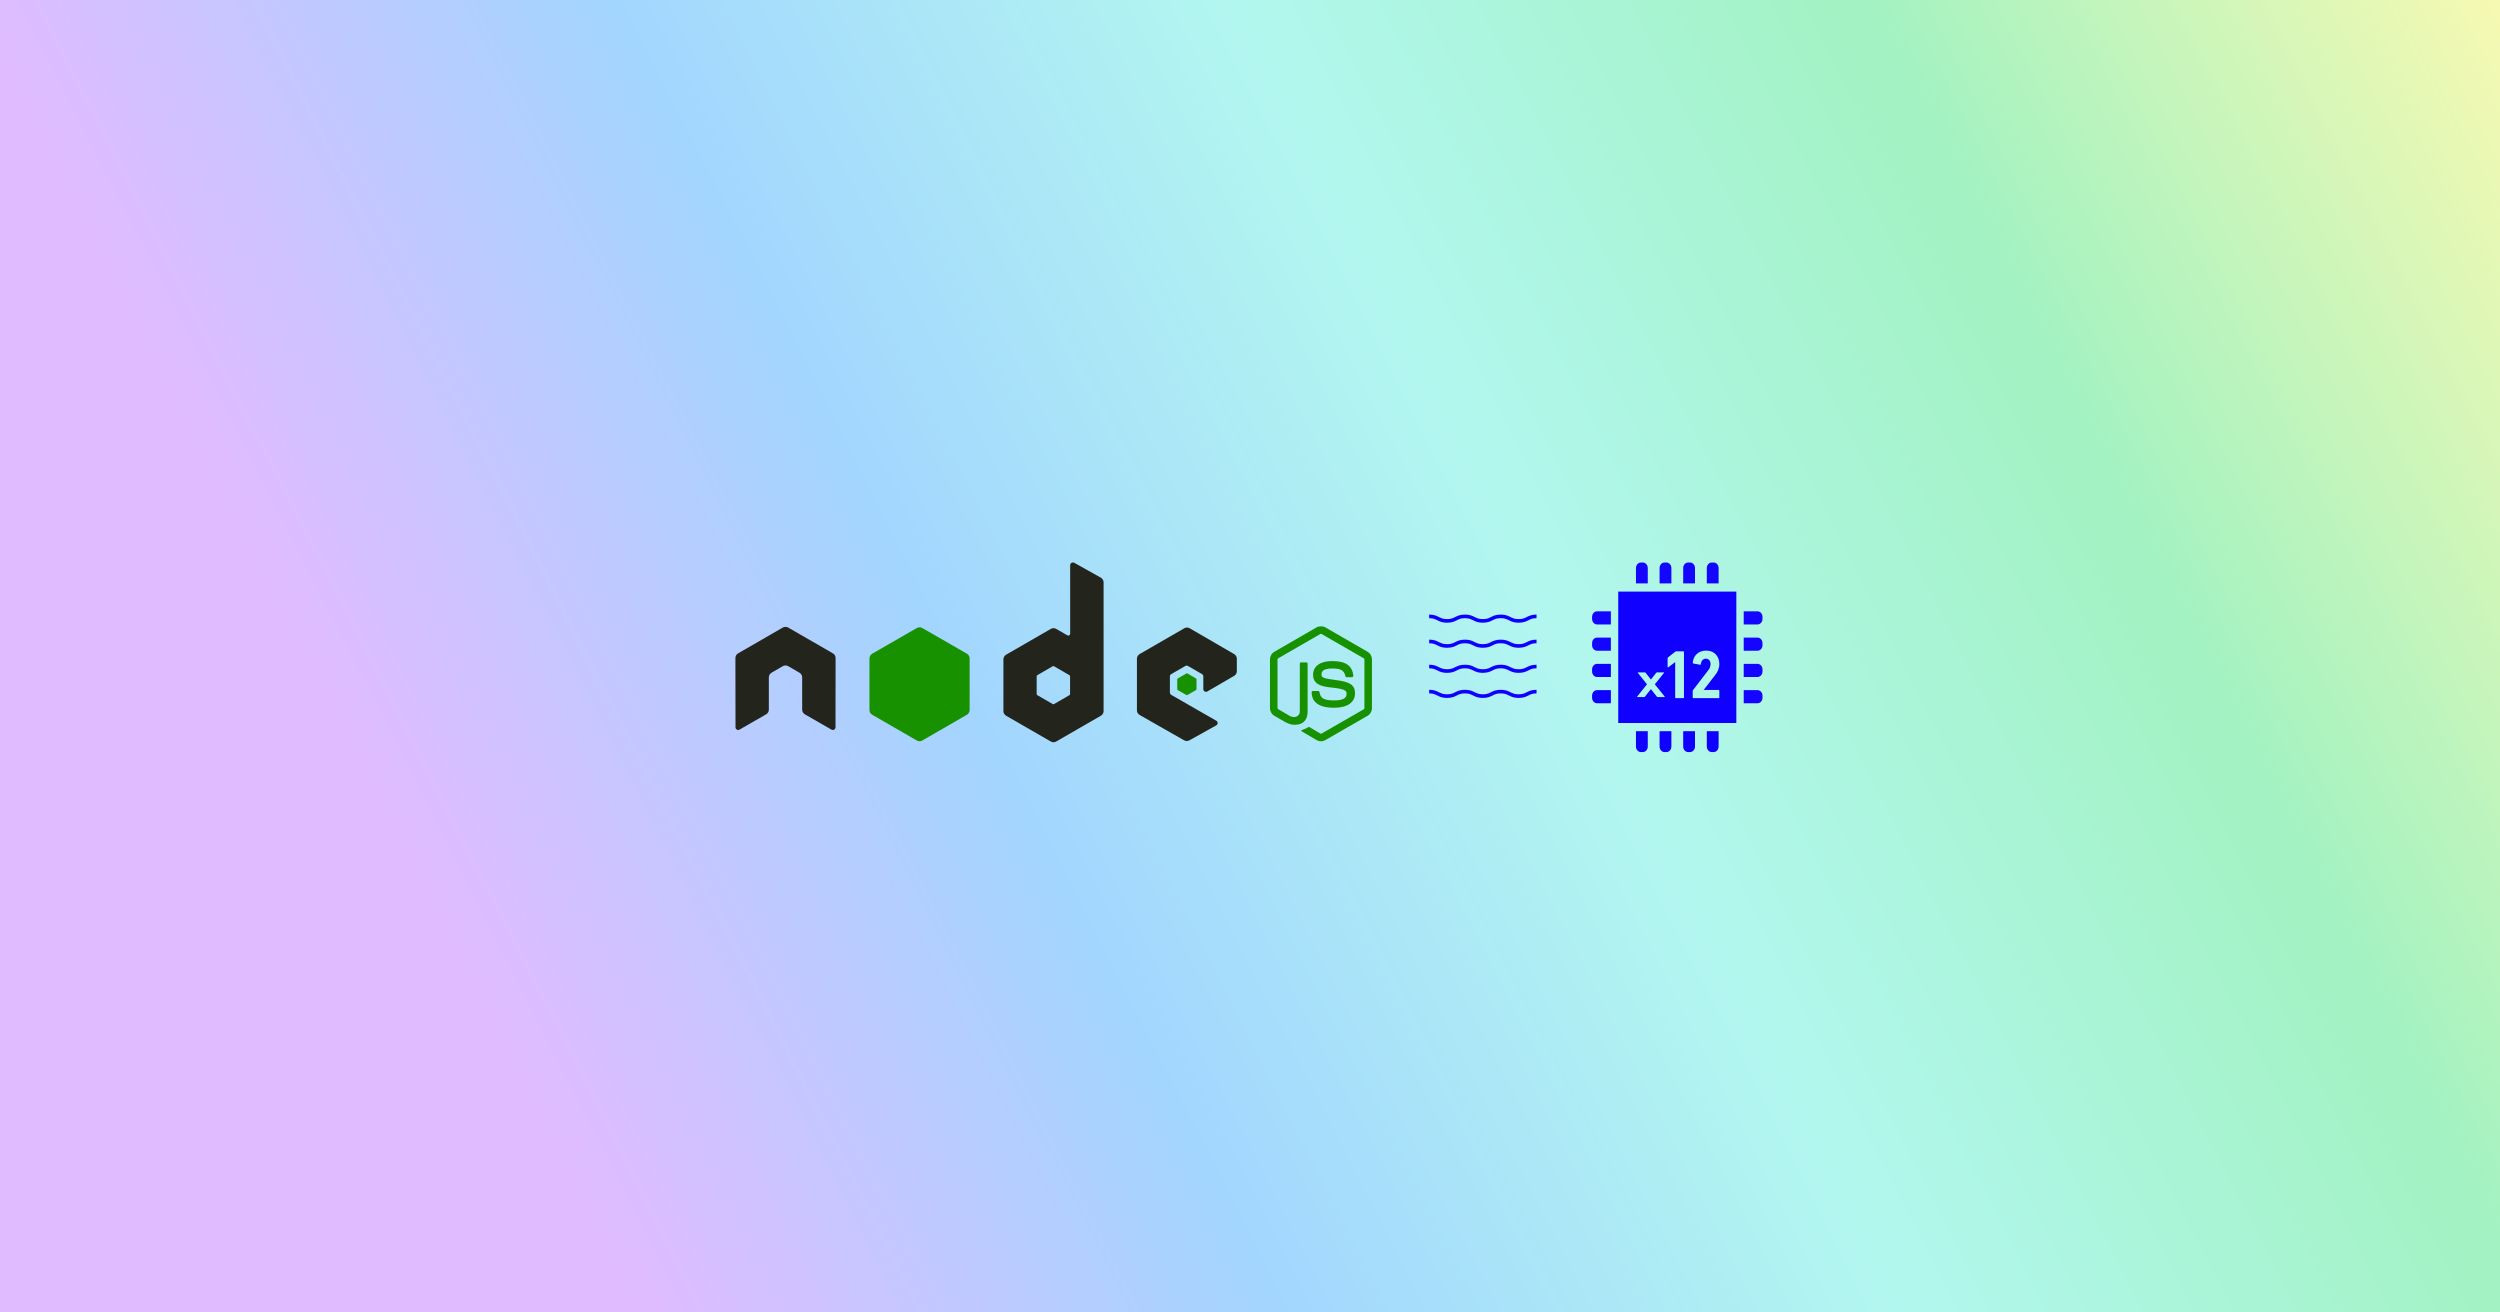 <svg width="1200" height="630" viewBox="0 0 1200 630" fill="none" xmlns="http://www.w3.org/2000/svg">
<rect width="1200" height="630" fill="#1E1E1E"/>
<path d="M0 0H1200V630H0V0Z" fill="url(#paint0_linear_0_1)"/>
<path d="M732.065 332.657C731.285 332.999 730.45 333.262 728.944 333.267C727.941 333.267 727.232 333.143 726.644 332.967C725.765 332.704 725.113 332.283 724.177 331.862C723.246 331.443 722.067 331.097 720.35 331.102C719.205 331.101 718.304 331.248 717.55 331.478C716.415 331.825 715.658 332.316 714.883 332.657C714.103 332.999 713.268 333.262 711.763 333.267C710.761 333.267 710.052 333.143 709.464 332.967C708.585 332.704 707.934 332.283 706.998 331.862C706.068 331.443 704.888 331.097 703.173 331.102C702.028 331.101 701.127 331.248 700.372 331.478C699.238 331.825 698.481 332.317 697.706 332.657C696.925 332.999 696.09 333.262 694.586 333.267C693.584 333.267 692.876 333.143 692.288 332.967C691.412 332.704 690.759 332.283 689.824 331.862C688.893 331.443 687.716 331.097 686 331.102V332.835C687.002 332.835 687.711 332.958 688.298 333.136C689.176 333.398 689.827 333.819 690.762 334.24C691.692 334.66 692.871 335.006 694.586 335C695.731 335.002 696.633 334.853 697.386 334.625C698.521 334.278 699.277 333.784 700.053 333.445C700.834 333.103 701.668 332.839 703.172 332.835C704.175 332.835 704.884 332.958 705.472 333.136C706.35 333.398 707.002 333.819 707.938 334.241C708.869 334.66 710.047 335.006 711.763 335C712.908 335.002 713.81 334.853 714.563 334.625C715.698 334.278 716.455 333.784 717.231 333.445C718.011 333.103 718.846 332.839 720.35 332.835C721.353 332.835 722.062 332.958 722.651 333.136C723.529 333.398 724.183 333.819 725.118 334.241C726.048 334.66 727.228 335.006 728.944 335C730.089 335.002 730.991 334.853 731.745 334.625C732.881 334.278 733.638 333.785 734.415 333.445C735.196 333.103 736.031 332.839 737.537 332.835V331.102C736.391 331.101 735.489 331.248 734.736 331.478C733.599 331.824 732.842 332.316 732.065 332.657Z" fill="#0F00FF"/>
<path d="M732.065 320.623C731.285 320.965 730.45 321.228 728.944 321.233C727.941 321.233 727.232 321.109 726.644 320.933C725.765 320.67 725.113 320.249 724.177 319.828C723.246 319.409 722.067 319.063 720.35 319.068C719.205 319.067 718.304 319.214 717.55 319.444C716.415 319.791 715.658 320.282 714.883 320.623C714.103 320.965 713.268 321.228 711.763 321.233C710.761 321.233 710.052 321.109 709.464 320.933C708.585 320.67 707.934 320.249 706.998 319.828C706.068 319.409 704.888 319.063 703.173 319.068C702.028 319.067 701.127 319.214 700.372 319.444C699.238 319.791 698.481 320.282 697.706 320.623C696.925 320.965 696.09 321.228 694.586 321.233C693.584 321.233 692.876 321.109 692.288 320.933C691.412 320.67 690.759 320.249 689.824 319.828C688.893 319.409 687.716 319.063 686 319.068V320.8C687.002 320.801 687.711 320.924 688.298 321.102C689.176 321.364 689.827 321.784 690.762 322.206C691.692 322.626 692.871 322.971 694.586 322.966C695.731 322.967 696.633 322.819 697.386 322.591C698.521 322.244 699.277 321.75 700.053 321.411C700.834 321.068 701.668 320.805 703.172 320.801C704.175 320.801 704.884 320.924 705.472 321.102C706.35 321.364 707.002 321.785 707.938 322.207C708.869 322.626 710.047 322.972 711.763 322.966C712.908 322.968 713.81 322.819 714.563 322.591C715.698 322.244 716.455 321.751 717.231 321.411C718.011 321.069 718.846 320.805 720.35 320.801C721.353 320.801 722.062 320.924 722.651 321.102C723.529 321.364 724.183 321.785 725.118 322.207C726.048 322.626 727.228 322.972 728.944 322.966C730.089 322.968 730.991 322.819 731.745 322.591C732.881 322.244 733.638 321.751 734.415 321.411C735.196 321.069 736.031 320.806 737.537 320.801V319.068C736.391 319.067 735.489 319.214 734.736 319.444C733.599 319.791 732.842 320.282 732.065 320.623Z" fill="#0F00FF"/>
<path d="M732.065 308.589C731.285 308.931 730.45 309.194 728.944 309.199C727.941 309.199 727.232 309.075 726.644 308.899C725.765 308.636 725.113 308.215 724.177 307.794C723.246 307.375 722.067 307.029 720.35 307.034C719.205 307.033 718.304 307.18 717.55 307.41C716.415 307.756 715.658 308.249 714.883 308.589C714.103 308.931 713.268 309.194 711.763 309.199C710.761 309.199 710.052 309.075 709.464 308.899C708.585 308.636 707.934 308.215 706.998 307.794C706.068 307.375 704.888 307.029 703.173 307.034C702.028 307.033 701.127 307.18 700.372 307.41C699.238 307.756 698.481 308.249 697.706 308.589C696.925 308.931 696.09 309.194 694.586 309.199C693.584 309.199 692.876 309.075 692.288 308.899C691.412 308.636 690.759 308.215 689.824 307.794C688.893 307.375 687.716 307.029 686 307.034V308.767C687.002 308.767 687.711 308.89 688.298 309.068C689.176 309.33 689.827 309.751 690.762 310.172C691.692 310.592 692.871 310.938 694.586 310.932C695.731 310.934 696.633 310.785 697.386 310.557C698.521 310.21 699.277 309.716 700.053 309.377C700.834 309.034 701.668 308.771 703.172 308.767C704.175 308.767 704.884 308.89 705.472 309.068C706.35 309.33 707.002 309.75 707.938 310.173C708.869 310.592 710.047 310.938 711.763 310.932C712.908 310.934 713.81 310.785 714.563 310.557C715.698 310.21 716.455 309.716 717.231 309.377C718.011 309.034 718.846 308.771 720.35 308.767C721.353 308.767 722.062 308.89 722.651 309.068C723.529 309.33 724.183 309.751 725.118 310.173C726.048 310.592 727.228 310.938 728.944 310.932C730.089 310.934 730.991 310.785 731.745 310.557C732.881 310.21 733.638 309.717 734.415 309.377C735.196 309.034 736.031 308.771 737.537 308.767V307.034C736.391 307.033 735.489 307.18 734.736 307.41C733.599 307.757 732.842 308.249 732.065 308.589Z" fill="#0F00FF"/>
<path d="M734.736 295.376C733.599 295.723 732.842 296.215 732.065 296.555C731.285 296.897 730.45 297.161 728.944 297.165C727.941 297.165 727.232 297.041 726.644 296.865C725.765 296.602 725.113 296.181 724.177 295.76C723.246 295.341 722.067 294.995 720.35 295C719.205 294.999 718.304 295.146 717.55 295.376C716.415 295.723 715.658 296.215 714.883 296.555C714.103 296.897 713.268 297.161 711.763 297.165C710.761 297.165 710.052 297.041 709.464 296.865C708.585 296.602 707.934 296.181 706.998 295.76C706.068 295.341 704.888 294.995 703.173 295C702.028 294.999 701.127 295.146 700.372 295.376C699.238 295.723 698.481 296.215 697.706 296.555C696.925 296.897 696.09 297.161 694.586 297.165C693.584 297.165 692.876 297.041 692.288 296.865C691.412 296.602 690.759 296.181 689.824 295.76C688.893 295.341 687.716 294.995 686 295V296.733C687.001 296.733 687.711 296.856 688.298 297.034C689.176 297.296 689.827 297.717 690.762 298.138C691.692 298.558 692.871 298.904 694.585 298.898C695.731 298.899 696.633 298.751 697.385 298.523C698.521 298.176 699.277 297.682 700.053 297.343C700.834 297 701.668 296.737 703.172 296.732C704.175 296.733 704.884 296.856 705.472 297.034C706.35 297.296 707.002 297.717 707.938 298.139C708.868 298.558 710.047 298.904 711.763 298.898C712.908 298.899 713.81 298.751 714.563 298.523C715.698 298.176 716.455 297.682 717.231 297.343C718.011 297 718.845 296.737 720.349 296.732C721.353 296.733 722.062 296.856 722.651 297.034C723.529 297.296 724.182 297.717 725.118 298.139C726.048 298.558 727.228 298.904 728.943 298.898C730.089 298.899 730.991 298.751 731.745 298.523C732.881 298.176 733.638 297.683 734.415 297.343C735.196 297 736.03 296.737 737.537 296.732V295C736.391 294.999 735.489 295.146 734.736 295.376Z" fill="#0F00FF"/>
<path d="M790.929 272.665C790.929 271.193 789.857 270 788.535 270H787.654C786.333 270 785.261 271.193 785.261 272.665V280.035H790.929V272.665Z" fill="#1305FF"/>
<path d="M802.264 272.665C802.264 271.193 801.192 270 799.871 270H798.991C797.67 270 796.598 271.193 796.598 272.665V280.035H802.264V272.665Z" fill="#1305FF"/>
<path d="M813.6 272.665C813.6 271.193 812.527 270 811.206 270H810.327C809.005 270 807.933 271.193 807.933 272.665V280.035H813.6V272.665Z" fill="#1305FF"/>
<path d="M824.936 272.665C824.936 271.193 823.864 270 822.543 270H821.662C820.34 270 819.268 271.193 819.268 272.665V280.035H824.936V272.665Z" fill="#1305FF"/>
<path d="M843.606 293.432H836.981V299.737H843.606C844.928 299.737 846 298.545 846 297.073V296.096C846 294.625 844.928 293.432 843.606 293.432Z" fill="#1305FF"/>
<path d="M843.606 306.043H836.981V312.347H843.606C844.928 312.347 846 311.154 846 309.684V308.708C846 307.236 844.928 306.043 843.606 306.043Z" fill="#1305FF"/>
<path d="M843.606 318.653H836.981V324.957H843.606C844.928 324.957 846 323.764 846 322.292V321.316C846 319.846 844.928 318.653 843.606 318.653Z" fill="#1305FF"/>
<path d="M843.606 331.262H836.981V337.568H843.606C844.928 337.568 846 336.375 846 334.903V333.927C846 332.455 844.928 331.262 843.606 331.262Z" fill="#1305FF"/>
<path d="M764.197 296.096V297.073C764.197 298.545 765.27 299.737 766.591 299.737H773.218V293.432H766.591C765.27 293.432 764.197 294.625 764.197 296.096Z" fill="#1305FF"/>
<path d="M764.197 308.708V309.684C764.197 311.154 765.27 312.347 766.591 312.347H773.218V306.043H766.591C765.27 306.043 764.197 307.236 764.197 308.708Z" fill="#1305FF"/>
<path d="M785.261 358.335C785.261 359.807 786.333 361 787.654 361H788.535C789.857 361 790.929 359.807 790.929 358.335V350.967H785.261V358.335Z" fill="#0F00FF"/>
<path d="M796.598 358.335C796.598 359.807 797.67 361 798.991 361H799.871C801.192 361 802.264 359.807 802.264 358.335V350.967H796.598V358.335Z" fill="#0F00FF"/>
<path d="M807.933 358.335C807.933 359.807 809.005 361 810.326 361H811.206C812.527 361 813.6 359.807 813.6 358.335V350.967H807.933V358.335Z" fill="#0F00FF"/>
<path d="M819.268 358.335C819.268 359.807 820.34 361 821.662 361H822.543C823.864 361 824.936 359.807 824.936 358.335V350.967H819.268V358.335Z" fill="#0F00FF"/>
<path d="M764.197 321.316V322.292C764.197 323.764 765.27 324.957 766.591 324.957H773.218V318.653H766.591C765.27 318.653 764.197 319.846 764.197 321.316Z" fill="#0F00FF"/>
<path d="M764.197 333.927V334.903C764.197 336.375 765.27 337.568 766.591 337.568H773.218V331.263H766.591C765.27 331.262 764.197 332.455 764.197 333.927Z" fill="#0F00FF"/>
<path d="M776.76 347.027H833.439V283.975H776.76V347.027ZM812.499 331.71C812.499 331.508 812.531 331.411 812.648 331.246L819.855 321.859C820.639 320.868 821.061 319.91 821.061 318.754C821.061 317.265 820.248 316.175 818.829 316.175C817.443 316.175 816.6 317.1 816.417 318.818C816.417 319.018 816.297 319.117 816.087 319.084L812.771 318.488C812.59 318.456 812.499 318.291 812.531 318.091C812.742 314.984 815.032 312.275 818.981 312.275C822.902 312.275 825.283 315.05 825.283 318.687C825.283 320.835 824.498 322.521 823.203 324.14L817.806 331.112V331.178H824.979C825.162 331.178 825.283 331.314 825.283 331.508V334.782C825.283 334.981 825.162 335.113 824.979 335.113H812.799C812.62 335.113 812.499 334.981 812.499 334.782V331.71ZM800.44 316.01C800.44 315.81 800.499 315.68 800.651 315.546L804.089 312.837C804.237 312.705 804.421 312.639 804.63 312.639H808.007C808.188 312.639 808.307 312.771 808.307 312.969V334.782C808.307 334.981 808.188 335.113 808.007 335.113H804.389C804.206 335.113 804.089 334.981 804.089 334.782V317.86H804.028L800.771 320.306C800.588 320.438 800.44 320.372 800.44 320.108L800.44 316.01ZM785.817 334.373L790.545 328.473L786.142 322.958C786.071 322.852 786.119 322.749 786.282 322.749H789.519C789.707 322.749 789.799 322.8 789.892 322.923L792.407 326.124H792.477L794.993 322.923C795.085 322.8 795.177 322.749 795.365 322.749H798.602C798.765 322.749 798.813 322.852 798.742 322.958L794.316 328.473L799.068 334.373C799.138 334.478 799.094 334.582 798.931 334.582H795.691C795.481 334.582 795.389 334.529 795.296 334.408L792.477 330.806H792.408L789.567 334.408C789.473 334.529 789.38 334.582 789.171 334.582H785.957C785.794 334.582 785.724 334.478 785.817 334.373Z" fill="#0F00FF"/>
<path d="M634.062 300.622C633.319 300.622 632.596 300.776 631.955 301.138L611.698 312.836C610.388 313.592 609.591 315.018 609.591 316.536V339.89C609.591 341.406 610.388 342.831 611.698 343.588L616.989 346.642C619.559 347.909 620.506 347.889 621.676 347.889C625.482 347.889 627.654 345.58 627.654 341.567V318.514C627.654 318.188 627.372 317.955 627.052 317.955H624.515C624.19 317.955 623.913 318.188 623.913 318.514V341.567C623.913 343.345 622.06 345.134 619.053 343.631L613.548 340.406C613.353 340.3 613.204 340.113 613.204 339.89V316.535C613.204 316.314 613.351 316.089 613.548 315.976L633.762 304.322C633.853 304.268 633.957 304.24 634.063 304.24C634.168 304.24 634.272 304.268 634.364 304.322L654.578 315.977C654.771 316.093 654.922 316.308 654.922 316.536V339.89C654.922 340.113 654.81 340.342 654.621 340.449L634.364 352.104C634.19 352.208 633.951 352.208 633.762 352.104L628.558 349.008C628.478 348.965 628.39 348.943 628.3 348.943C628.21 348.943 628.121 348.965 628.042 349.008C626.605 349.822 626.335 349.917 624.988 350.384C624.656 350.5 624.152 350.68 625.16 351.245L631.955 355.244C632.596 355.613 633.323 355.807 634.063 355.803C634.803 355.808 635.53 355.615 636.17 355.244L656.428 343.589C657.738 342.827 658.535 341.407 658.535 339.89V316.536C658.535 315.019 657.738 313.595 656.428 312.838L636.17 301.139C635.535 300.777 634.807 300.623 634.063 300.623L634.062 300.622Z" fill="#189100"/>
<path d="M639.482 317.31C633.713 317.31 630.278 319.765 630.278 323.848C630.278 328.276 633.688 329.493 639.224 330.04C645.847 330.689 646.363 331.662 646.363 332.965C646.363 335.227 644.56 336.191 640.299 336.191C634.945 336.191 633.769 334.854 633.375 332.191C633.328 331.905 633.108 331.675 632.815 331.675H630.192C629.869 331.675 629.59 331.953 629.59 332.277C629.59 335.686 631.444 339.718 640.299 339.718C646.709 339.718 650.406 337.202 650.406 332.793C650.406 328.424 647.42 327.25 641.202 326.428C634.92 325.597 634.321 325.19 634.321 323.719C634.321 322.504 634.829 320.879 639.482 320.879C643.639 320.879 645.175 321.776 645.804 324.579C645.859 324.842 646.091 325.052 646.363 325.052H648.987C649.149 325.052 649.305 324.952 649.417 324.836C649.527 324.713 649.605 324.573 649.589 324.407C649.183 319.58 645.964 317.31 639.482 317.31Z" fill="#189100"/>
<path d="M514.971 270C514.745 270 514.522 270.06 514.326 270.172C514.13 270.286 513.968 270.449 513.855 270.646C513.742 270.842 513.682 271.064 513.681 271.29V304.192C513.681 304.515 513.531 304.804 513.251 304.966C513.114 305.046 512.958 305.088 512.799 305.088C512.641 305.088 512.485 305.046 512.348 304.966L506.972 301.87C506.579 301.643 506.134 301.523 505.681 301.523C505.228 301.523 504.783 301.643 504.391 301.87L482.93 314.256C482.127 314.719 481.64 315.609 481.64 316.536V341.309C481.64 342.234 482.128 343.082 482.93 343.545L504.391 355.932C504.783 356.159 505.228 356.279 505.681 356.279C506.134 356.279 506.58 356.159 506.972 355.932L528.433 343.545C528.826 343.319 529.152 342.993 529.379 342.6C529.605 342.208 529.724 341.762 529.723 341.309V279.548C529.723 279.084 529.599 278.629 529.365 278.228C529.131 277.828 528.795 277.497 528.39 277.268L515.616 270.129C515.416 270.017 515.194 269.997 514.971 270ZM376.913 300.924C376.504 300.94 376.119 301.011 375.752 301.224L354.29 313.611C353.897 313.837 353.57 314.163 353.344 314.555C353.117 314.948 352.999 315.394 353 315.847L353.043 349.094C353.043 349.556 353.282 349.986 353.688 350.212C353.883 350.329 354.106 350.391 354.333 350.391C354.561 350.391 354.784 350.329 354.979 350.212L367.709 342.901C368.515 342.421 369.042 341.588 369.042 340.664V325.138C369.042 324.211 369.529 323.361 370.333 322.901L375.751 319.761C376.143 319.534 376.589 319.415 377.042 319.417C377.484 319.417 377.939 319.528 378.332 319.761L383.751 322.901C384.145 323.126 384.471 323.452 384.698 323.845C384.925 324.238 385.043 324.684 385.042 325.138V340.663C385.042 341.587 385.574 342.427 386.375 342.9L399.105 350.212C399.3 350.329 399.523 350.391 399.75 350.391C399.978 350.391 400.201 350.329 400.396 350.212C400.592 350.098 400.755 349.935 400.868 349.739C400.981 349.543 401.041 349.32 401.041 349.093L401.083 315.847C401.086 315.394 400.968 314.947 400.741 314.555C400.514 314.162 400.187 313.836 399.793 313.611L378.332 301.224C377.969 301.011 377.583 300.94 377.171 300.924H376.913ZM569.764 301.224C569.316 301.224 568.877 301.338 568.474 301.569L547.013 313.955C546.62 314.181 546.294 314.507 546.067 314.9C545.841 315.293 545.722 315.738 545.723 316.192V340.965C545.723 341.896 546.247 342.74 547.056 343.201L568.345 355.33C569.131 355.778 570.091 355.812 570.883 355.372L583.785 348.19C584.195 347.962 584.472 347.538 584.473 347.072C584.476 346.845 584.417 346.621 584.304 346.425C584.19 346.228 584.026 346.065 583.829 345.953L562.238 333.567C561.834 333.336 561.55 332.869 561.55 332.405V324.664C561.55 324.201 561.837 323.777 562.238 323.546L568.947 319.675C569.143 319.561 569.366 319.501 569.593 319.501C569.819 319.501 570.042 319.561 570.238 319.675L576.947 323.546C577.143 323.659 577.306 323.822 577.42 324.018C577.533 324.214 577.592 324.437 577.592 324.664V330.771C577.591 330.998 577.651 331.22 577.764 331.417C577.877 331.613 578.041 331.776 578.237 331.889C578.639 332.121 579.126 332.122 579.527 331.889L592.387 324.407C592.78 324.18 593.105 323.853 593.332 323.461C593.558 323.068 593.678 322.623 593.678 322.17V316.192C593.678 315.269 593.188 314.419 592.387 313.955L571.055 301.569C570.663 301.342 570.217 301.223 569.764 301.224ZM505.595 319.718C505.707 319.718 505.839 319.746 505.939 319.804L513.294 324.062C513.494 324.177 513.638 324.39 513.638 324.621V333.136C513.638 333.368 513.495 333.58 513.294 333.696L505.939 337.954C505.841 338.01 505.73 338.039 505.617 338.039C505.504 338.039 505.392 338.01 505.294 337.954L497.94 333.696C497.74 333.58 497.596 333.368 497.596 333.136V324.621C497.596 324.39 497.74 324.178 497.94 324.062L505.294 319.804C505.385 319.748 505.489 319.719 505.596 319.719L505.595 319.718Z" fill="#23241B"/>
<path d="M441.383 301.095C440.936 301.095 440.493 301.209 440.093 301.439L418.632 313.783C417.829 314.245 417.341 315.137 417.341 316.062V340.835C417.341 341.762 417.829 342.608 418.632 343.072L440.093 355.458C440.485 355.686 440.93 355.806 441.383 355.806C441.836 355.806 442.282 355.686 442.674 355.458L464.135 343.072C464.528 342.846 464.854 342.52 465.08 342.127C465.307 341.734 465.426 341.289 465.425 340.835V316.062C465.425 315.136 464.937 314.245 464.135 313.783L442.674 301.439C442.281 301.213 441.836 301.094 441.383 301.095ZM569.721 323.202C569.636 323.202 569.541 323.202 569.464 323.245L565.335 325.653C565.258 325.696 565.194 325.759 565.148 325.834C565.103 325.91 565.078 325.996 565.077 326.084V330.815C565.077 330.993 565.18 331.156 565.335 331.245L569.464 333.61C569.619 333.7 569.784 333.7 569.937 333.61L574.065 331.244C574.142 331.201 574.206 331.139 574.251 331.064C574.297 330.988 574.322 330.902 574.324 330.815V326.083C574.322 325.995 574.297 325.91 574.251 325.834C574.206 325.759 574.142 325.697 574.065 325.653L569.937 323.245C569.86 323.2 569.807 323.202 569.721 323.202Z" fill="#189100"/>
<defs>
<linearGradient id="paint0_linear_0_1" x1="1.18946e-05" y1="620.369" x2="1200" y2="9.632" gradientUnits="userSpaceOnUse">
<stop offset="0.2" stop-color="#E0BBFF"/>
<stop offset="0.4" stop-color="#A3D5FF"/>
<stop offset="0.6" stop-color="#B2F7EF"/>
<stop offset="0.8" stop-color="#A2F2C2"/>
<stop offset="1" stop-color="#F5F9B2"/>
</linearGradient>
</defs>
</svg>
